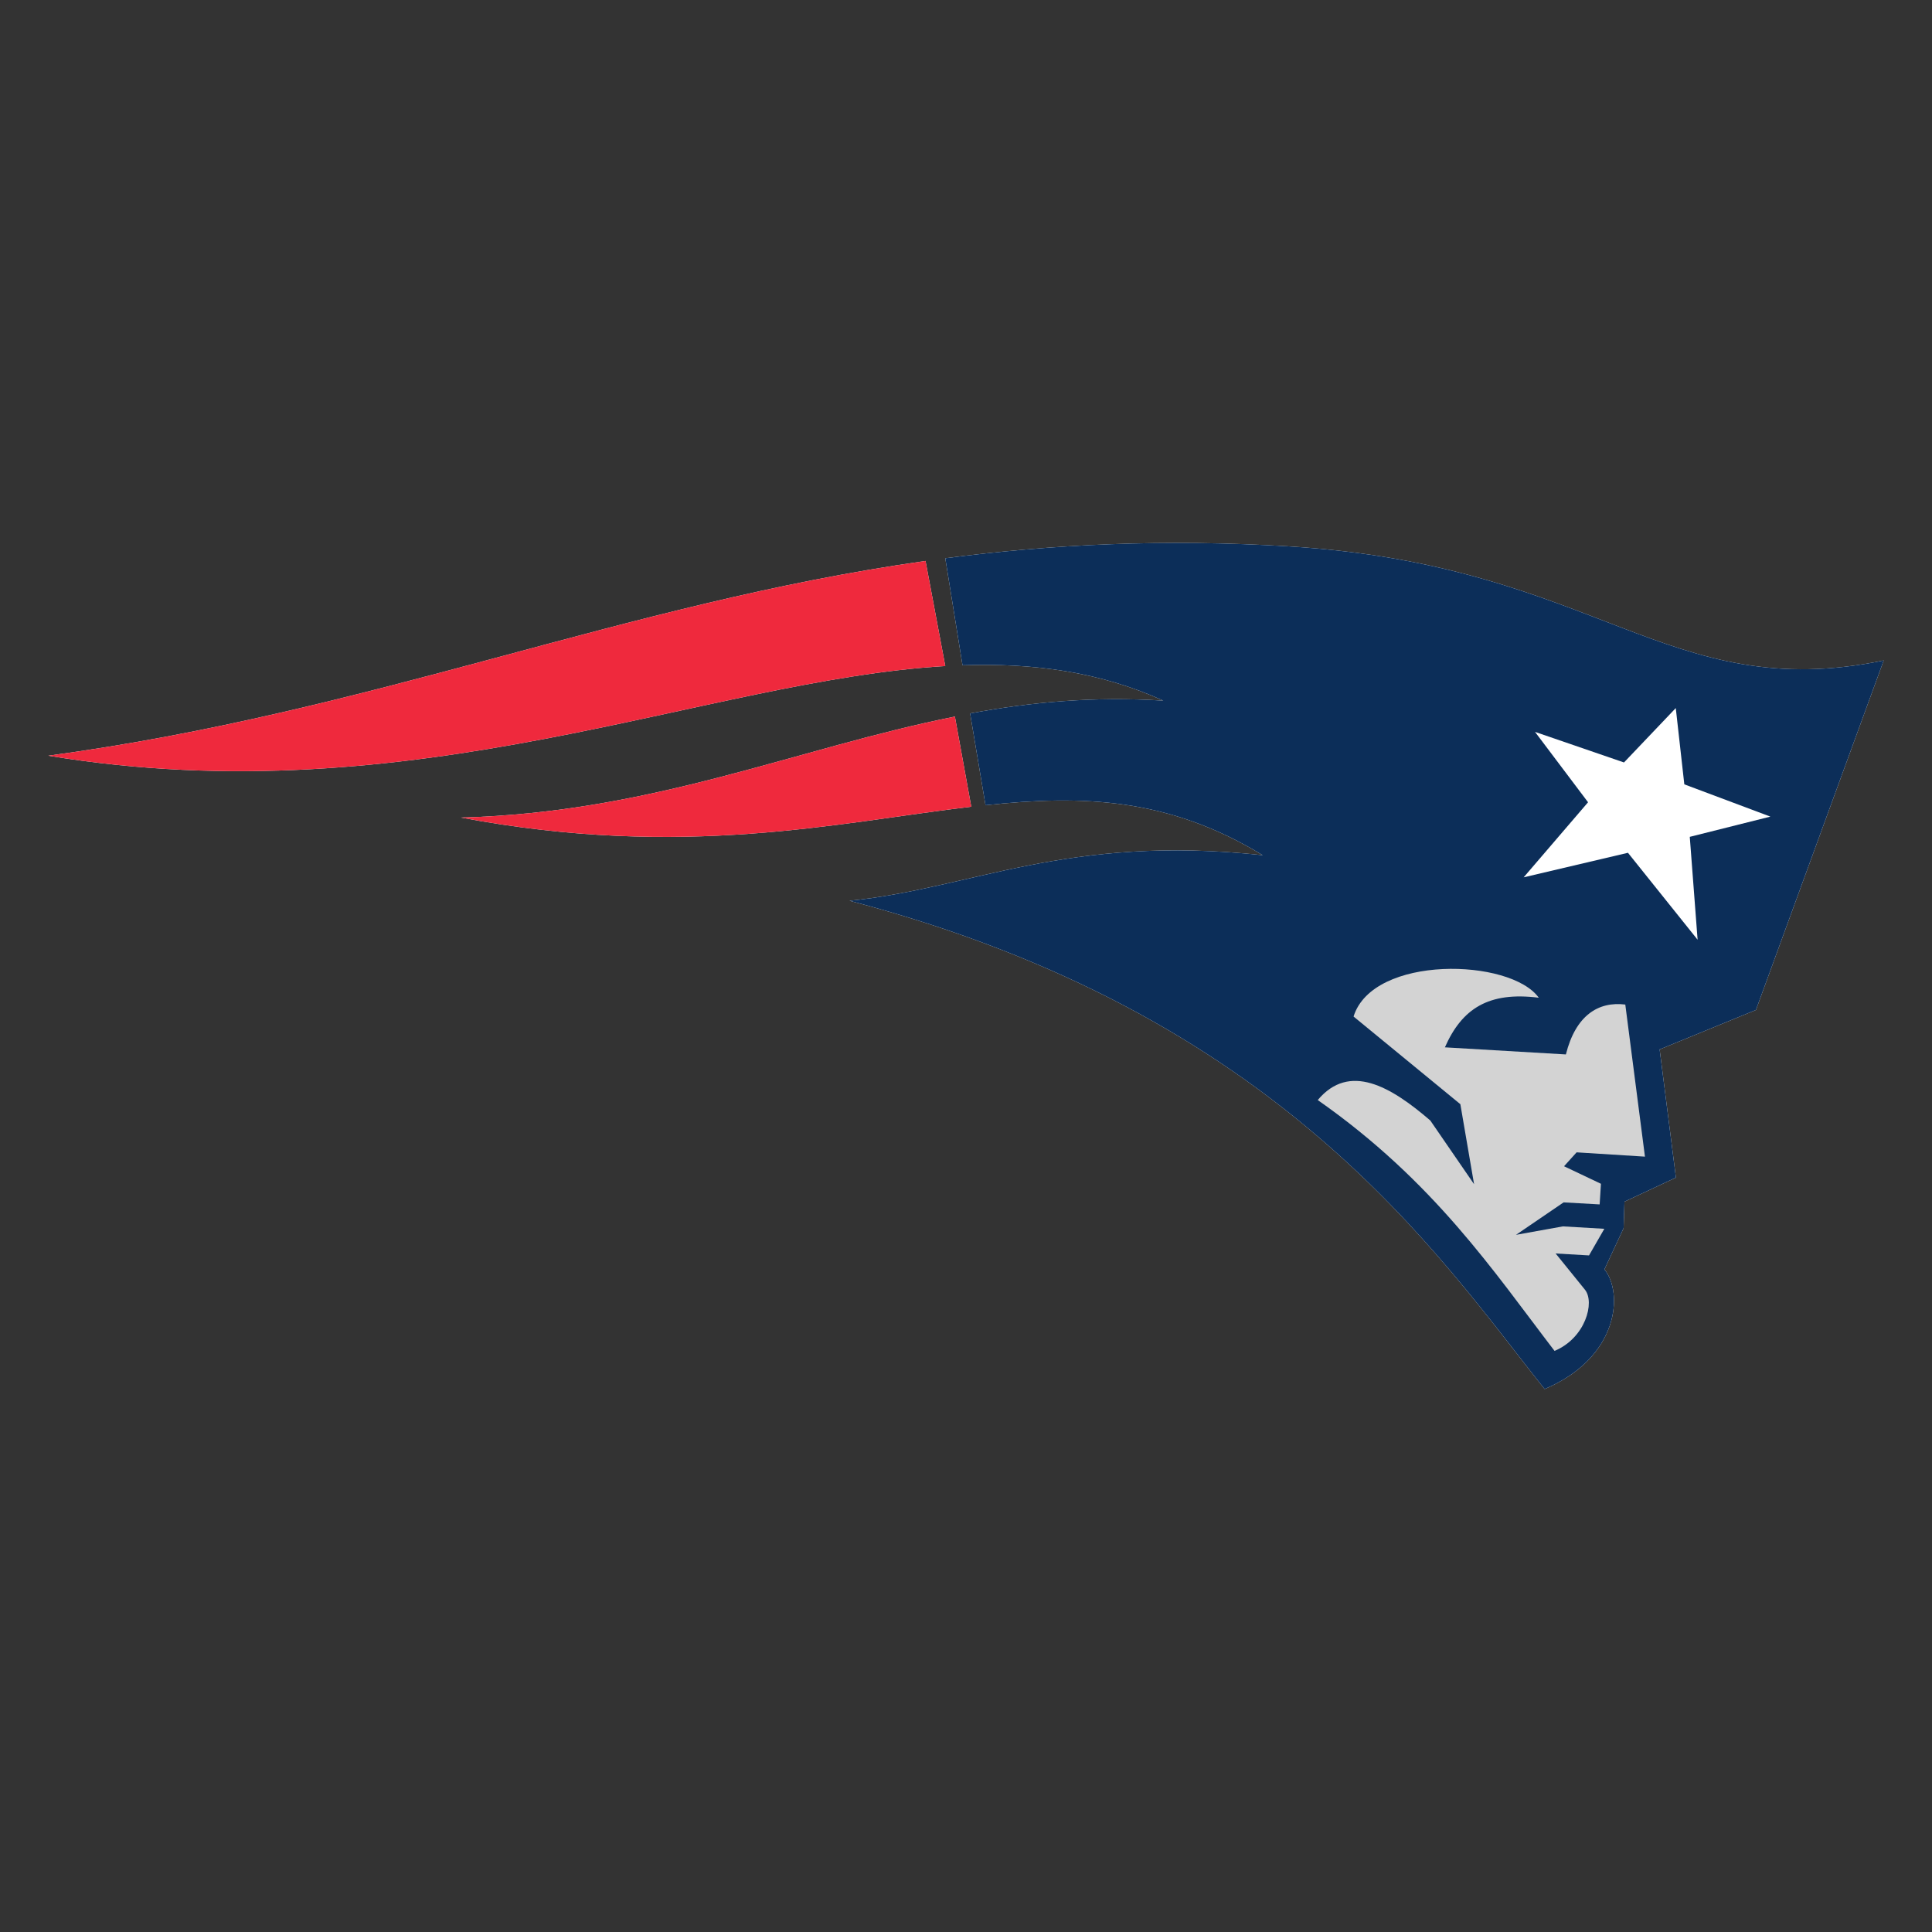 <?xml version="1.0" encoding="UTF-8"?>
<svg id="Capa_1" data-name="Capa 1" xmlns="http://www.w3.org/2000/svg" viewBox="0 0 40 40">
  <rect x="0" y="0" width="40" height="40" fill="#333333" stroke="none"/>
  <defs>
    <style>
      .cls-1 {
        fill: none;
      }

      .cls-2 {
        fill: #ef293d;
      }

      .cls-3 {
        fill: #fff;
      }

      .cls-4 {
        fill: #d3d3d3;
      }

      .cls-5 {
        fill: #0c2e59;
      }
    </style>
  </defs>
  <g>
    <path class="cls-3" d="M19.571,13.79c-4.981,.294-10.96,3.111-18.571,1.856,6.745-.911,11.888-3.143,18.162-4.032l.409,2.176h0Z"/>
    <path class="cls-3" d="M20.404,16.671c2.016-.218,3.798-.149,5.739,1.035-4.05-.439-6.031,.691-8.554,.943,8.916,2.341,12.18,7.339,14.391,10.11,1.547-.655,1.629-2,1.238-2.478l.397-.853,.018-.549,1.065-.498-.337-2.654,1.994-.817,2.645-7.236c-4.479,.929-5.929-1.966-12.3-2.361-2.598-.161-4.936-.042-7.129,.245l.357,2.216c1.467-.051,2.847,.135,4.157,.732-1.44-.091-2.735,.029-4,.264l.319,1.901h0Z"/>
    <path class="cls-3" d="M20.11,16.702c-2.757,.325-5.957,1.094-10.566,.225,3.975-.107,6.95-1.438,10.226-2.091l.339,1.866h0Z"/>
    <path class="cls-2" d="M19.571,13.79c-4.981,.294-10.96,3.111-18.571,1.856,6.745-.911,11.888-3.143,18.162-4.032l.409,2.176h0Z"/>
    <path class="cls-5" d="M20.404,16.671c2.016-.218,3.798-.149,5.739,1.035-4.05-.439-6.031,.691-8.554,.943,8.916,2.341,12.18,7.339,14.391,10.11,1.547-.655,1.629-2,1.238-2.478l.397-.853,.018-.549,1.065-.498-.337-2.654,1.994-.817,2.645-7.236c-4.479,.929-5.929-1.966-12.3-2.361-2.598-.161-4.936-.042-7.129,.245l.357,2.216c1.467-.051,2.847,.135,4.157,.732-1.44-.091-2.735,.029-4,.264l.319,1.901h0Z"/>
    <path class="cls-2" d="M20.11,16.702c-2.757,.325-5.957,1.094-10.566,.225,3.975-.107,6.95-1.438,10.226-2.091l.339,1.866h0Z"/>
    <path class="cls-4" d="M27.282,22.775c2.411,1.688,3.648,3.557,4.903,5.194,.639-.266,.841-1.006,.629-1.268l-.606-.749,.691,.04,.317-.551-.858-.05-.971,.175,.986-.672,.746,.042,.027-.427-.764-.363,.26-.288,1.415,.089-.407-3.149c-.559-.069-1.028,.225-1.23,1.033l-2.505-.147c.352-.799,.901-1.159,1.944-1.027-.586-.819-3.434-.894-3.835,.389l2.211,1.815,.284,1.656-.906-1.318c-.821-.708-1.677-1.205-2.331-.423h0Z"/>
    <path class="cls-3" d="M34.695,14.659l.177,1.58,1.782,.668-1.669,.419,.162,2.13-1.442-1.8-2.159,.508,1.333-1.554-1.098-1.457,1.842,.633,1.073-1.127h0Z"/>
  </g>
  <rect class="cls-1" width="40" height="40"/>
</svg>